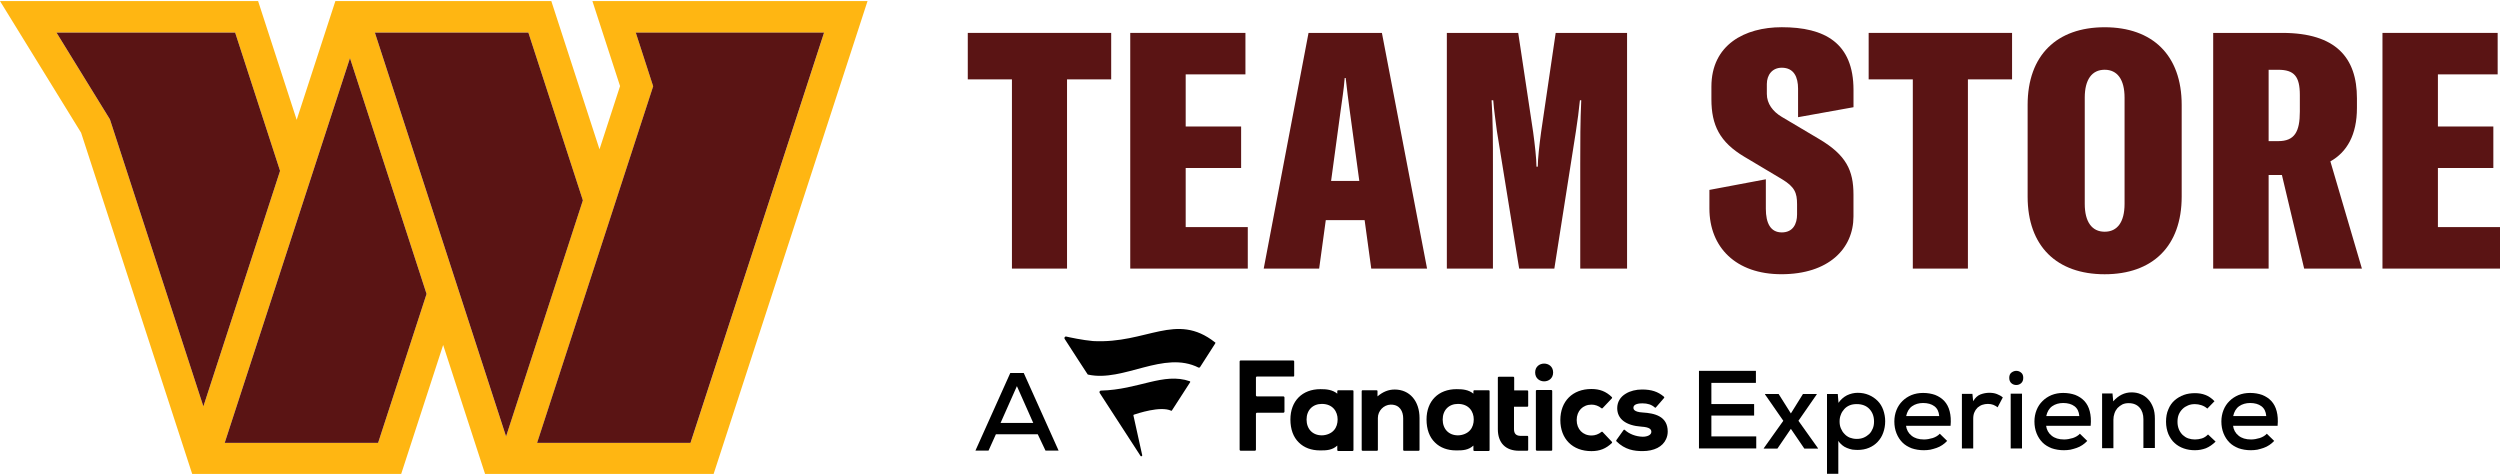 <?xml version="1.0" encoding="utf-8"?>
<!-- Generator: Adobe Illustrator 26.0.2, SVG Export Plug-In . SVG Version: 6.00 Build 0)  -->
<svg version="1.1" id="Layer_1" xmlns="http://www.w3.org/2000/svg" xmlns:xlink="http://www.w3.org/1999/xlink" x="0px" y="0px"
	 viewBox="0 0 800 152" style="enable-background:new 0 0 800 152;" xml:space="preserve">
<style type="text/css">
	.st0{fill:#FFB612;}
	.st1{fill:#5A1414;}
</style>
<g>
	<g>
		<path class="st0" d="M189.57,0.34l8.85,27.21l-6.58,20.23L176.42,0.34h-69.1L94.94,38.35L82.59,0.34H0l25.95,42.13L61.5,151.66
			h66.88l13.43-41.27l13.41,41.27h73.14L277.61,0.34H189.57z M35.18,38.2l-17.1-27.76h57.17l14.37,44.24l-24.54,75.37L35.18,38.2z
			 M120.99,141.72H71.9L111.99,18.6l24.51,75.46L120.99,141.72z M119.96,10.44h49.12l17.43,53.68l-24.58,75.54L119.96,10.44z
			 M220.97,141.72h-49.09l37.14-114.1l-5.56-17.17h60.25L220.97,141.72z"/>
		<path class="st1" d="M186.52,64.12l-24.58,75.54L119.96,10.44h49.12L186.52,64.12z M203.45,10.44l5.56,17.17l-37.14,114.1h49.09
			L263.7,10.44H203.45z M75.25,10.44H18.08l17.1,27.76l29.9,91.85l24.54-75.37L75.25,10.44z M71.9,141.72h49.09l15.51-47.66
			L111.99,18.6L71.9,141.72z"/>
	</g>
	<g>
		<g>
			<path class="st1" d="M355.58,10.53V25.4h-14.13v60.55h-17.63V25.4h-14.13V10.53H355.58z"/>
			<path class="st1" d="M379.42,72.67h19.87v13.28h-37.61V10.53h36.86V23.8h-19.12v16.68h17.74v13.28h-17.74V72.67z"/>
			<path class="st1" d="M438.8,85.95l-2.12-15.51h-12.43l-2.12,15.51h-17.74l14.34-75.42h23.48l14.45,75.42H438.8z M425.95,57.9
				h9.03l-3.08-22.63c-0.43-3.4-0.85-6.16-1.28-10.31h-0.32c-0.32,4.14-0.85,6.91-1.28,10.31L425.95,57.9z"/>
			<path class="st1" d="M462.99,85.95V10.53h22.84l4.78,31.76c0.53,3.93,1.06,8.5,1.06,11.05h0.42c0-2.55,0.53-7.12,1.06-11.05
				l4.67-31.76h22.84v75.42h-14.98V52.59c0-6.8,0-13.92,0.32-20.5h-0.43c-0.32,3.19-0.74,6.48-1.27,9.88l-6.91,43.98h-11.26
				l-7.12-43.98c-0.43-3.4-0.96-6.91-1.17-9.88h-0.53c0.43,6.59,0.43,13.7,0.43,20.5v33.36H462.99z"/>
			<path class="st1" d="M547.01,66.72v-5.95l18.06-3.4v9.46c0,4.57,1.49,7.54,5.1,7.54c3.61,0,4.89-2.76,4.89-5.74v-3.29
				c0-3.61-0.74-5.53-4.78-7.97l-12.11-7.22c-7.86-4.68-10.52-10.09-10.52-18.38v-4.04c0-13.39,10.62-19.02,22.52-19.02
				c13.7,0,22.95,4.99,22.95,20.08v5.52l-17.74,3.19v-9.14c0-3.61-1.28-6.69-5.21-6.69c-3.08,0-4.78,2.34-4.78,5.21v3.19
				c0,3.08,1.91,5.63,4.78,7.33l12,7.12c8.6,5.1,10.94,9.99,10.94,17.74v7.01c0,10.3-7.97,18.48-23.05,18.48
				C555.51,87.76,547.01,79.15,547.01,66.72z"/>
			<path class="st1" d="M643.86,10.53V25.4h-14.13v60.55h-17.63V25.4h-14.13V10.53H643.86z"/>
			<path class="st1" d="M648.84,62.9V33.58c0-15.93,9.35-24.86,24.65-24.86c15.3,0,24.65,8.92,24.65,24.86V62.9
				c0,15.93-9.35,24.86-24.65,24.86C658.19,87.76,648.84,78.83,648.84,62.9z M679.86,65.24V31.24c0-5.84-2.34-8.92-6.37-8.92
				c-4.04,0-6.37,3.08-6.37,8.92v33.99c0,5.84,2.34,8.92,6.37,8.92C677.53,74.16,679.86,71.08,679.86,65.24z"/>
			<path class="st1" d="M737.33,85.95l-7.12-29.96h-4.25v29.96h-17.74V10.53h22.1c17.21,0,23.9,7.97,23.9,20.93v3.08
				c0,8.6-3.19,14.13-8.5,17.1l10.09,34.31H737.33z M725.96,45.16h3.08c5.21,0,6.91-2.98,6.91-9.45v-5.31
				c0-5.95-1.81-8.07-6.91-8.07h-3.08V45.16z"/>
			<path class="st1" d="M780.13,72.67H800v13.28h-37.61V10.53h36.86V23.8h-19.12v16.68h17.74v13.28h-17.74V72.67z"/>
		</g>
		<g>
			<g id="XMLID_00000019661292981750880840000000956214874685734045_">
				<path id="XMLID_00000163067275400528310700000011410382553282924938_" d="M446.32,124.65c4.77,0,7.93,3.68,7.93,9.14v10.17
					c0,0.17-0.11,0.29-0.29,0.29h-4.65c-0.17,0-0.29-0.11-0.29-0.29v-10.11c0-2.13-1.03-4.37-3.91-4.37H445
					c-2.24,0.06-4.08,2.01-4.08,4.25v10.23c0,0.17-0.11,0.29-0.29,0.29h-4.6c-0.17,0-0.29-0.11-0.29-0.29v-18.79
					c0-0.17,0.11-0.29,0.29-0.29h4.48c0.17,0,0.29,0.11,0.29,0.29v1.67C442.58,125.34,444.31,124.65,446.32,124.65 M517.23,140.85
					c-0.06,0.11-0.06,0.23,0,0.34c2.76,2.76,5.75,3.16,8.39,3.16c3.68,0,6.44-1.38,7.53-3.85c0.34-0.75,0.52-1.55,0.52-2.41
					c0-4.94-4.25-5.86-7.99-6.09c-2.99-0.17-2.99-1.21-2.99-1.55c0-1.26,2.01-1.38,2.87-1.38c1.67,0,2.93,0.4,3.97,1.32
					c0.11,0.11,0.29,0.11,0.34,0l2.64-3.05c0.11-0.11,0.06-0.29-0.06-0.4c-1.9-1.61-3.97-2.3-7.01-2.3c-1.9,0-3.79,0.46-5.17,1.32
					c-1.78,1.03-2.76,2.7-2.76,4.65c0,3.45,2.76,5.57,7.76,5.92c2.82,0.17,3.16,0.98,3.16,1.67c0,1.03-1.38,1.55-2.7,1.55h-0.11
					c-2.18-0.06-4.25-0.86-5.69-2.18c-0.11-0.11-0.29-0.11-0.4,0.06L517.23,140.85z M470.45,137.64c0.8-0.92,1.15-2.13,1.15-3.45
					c0-2.41-1.49-4.94-5.06-4.94c-2.93,0-4.88,2.01-4.88,5c0,3.05,1.95,5.06,4.88,5.06C468.04,139.3,469.59,138.67,470.45,137.64
					 M471.49,125.17c0-0.17,0.11-0.29,0.29-0.29h4.6c0.17,0,0.29,0.11,0.29,0.29v18.85c0,0.17-0.11,0.29-0.29,0.29h-4.6
					c-0.17,0-0.29-0.11-0.29-0.29v-1.44c-1.61,1.49-3.51,1.55-5.23,1.55h-0.29c-2.76,0-5.11-0.86-6.78-2.53
					c-1.78-1.72-2.7-4.25-2.7-7.36c0-5.92,3.79-9.71,9.6-9.71h0.11c1.84,0,3.74,0.17,5.29,1.44V125.17z M414.14,120.22v-4.54
					c0-0.17-0.17-0.34-0.34-0.34h-16.78c-0.17,0-0.34,0.17-0.34,0.34v28.22c0,0.17,0.17,0.34,0.34,0.34h4.54
					c0.17,0,0.34-0.17,0.34-0.34v-11.49c0-0.17,0.17-0.34,0.34-0.34h8.45c0.17,0,0.34-0.17,0.34-0.34v-4.54
					c0-0.17-0.17-0.34-0.34-0.34h-8.45c-0.17,0-0.34-0.17-0.34-0.34v-5.69c0-0.17,0.17-0.34,0.34-0.34h11.61
					C413.97,120.57,414.14,120.4,414.14,120.22 M512.81,138.21c-0.11-0.11-0.23-0.11-0.34,0c-0.92,0.75-2.07,1.15-3.16,1.15
					c-2.82,0-4.77-2.01-4.77-4.94s1.95-4.94,4.77-4.94c1.09,0,2.24,0.4,3.16,1.15c0.11,0.11,0.29,0.06,0.34,0l2.99-3.16
					c0.11-0.11,0.11-0.29,0-0.4c-1.9-1.84-3.91-2.59-6.55-2.59c-6.03,0-9.94,3.91-9.94,9.94c0,6.03,3.91,9.94,9.94,9.94
					c2.7,0,4.65-0.8,6.55-2.59c0.11-0.11,0.11-0.29,0-0.4L512.81,138.21z M488.73,144.24c0.17,0,0.29-0.11,0.29-0.29v-4.19
					c0-0.17-0.11-0.29-0.29-0.29c-0.46,0-1.95,0-2.3,0c-1.32-0.06-1.95-0.75-1.95-2.13v-7.18h4.25c0.17,0,0.29-0.11,0.29-0.29v-4.65
					c0-0.17-0.11-0.29-0.29-0.29h-4.19v-4.08c0-0.17-0.11-0.29-0.29-0.29h-4.65c-0.17,0-0.29,0.11-0.29,0.29v16.49
					c0,4.37,2.47,6.9,6.78,6.9h0.86H488.73z M426.89,137.64c0.8-0.92,1.15-2.13,1.15-3.45c0-2.41-1.49-4.94-5.06-4.94
					c-2.93,0-4.88,2.01-4.88,5c0,3.05,1.95,5.06,4.88,5.06C424.48,139.3,426.03,138.67,426.89,137.64 M427.93,125.17
					c0-0.17,0.11-0.29,0.29-0.29h4.6c0.17,0,0.29,0.11,0.29,0.29v18.85c0,0.17-0.11,0.29-0.29,0.29h-4.6
					c-0.17,0-0.29-0.11-0.29-0.29v-1.44c-1.61,1.49-3.51,1.55-5.23,1.55h-0.29c-2.76,0-5.11-0.86-6.78-2.53
					c-1.78-1.72-2.7-4.25-2.7-7.36c0-5.92,3.79-9.71,9.6-9.71h0.11c1.84,0,3.74,0.17,5.29,1.44V125.17z M491.77,144.24h4.65
					c0.17,0,0.29-0.11,0.29-0.29v-18.85c0-0.17-0.11-0.29-0.29-0.29h-4.65c-0.17,0-0.29,0.11-0.29,0.29v18.85
					C491.54,144.13,491.66,144.24,491.77,144.24 M497,119.19c0-3.79-5.75-3.79-5.75,0C491.26,122.98,497,122.98,497,119.19"/>
				<path id="XMLID_00000041293217263054140820000016801164150568742030_" d="M388.85,109.94l-4.83,7.53
					c-0.11,0.17-0.29,0.23-0.46,0.17c-11.15-5.63-24.02,4.71-35.34,2.24c-0.11,0-0.17-0.06-0.23-0.17c0,0-5.52-8.45-7.3-11.26
					c-0.23-0.34,0.06-0.86,0.52-0.75c0.98,0.23,5.23,1.15,8.56,1.44c17.24,0.92,26.55-9.42,39.02,0.4
					C388.97,109.54,388.97,109.77,388.85,109.94z M374.77,131.43c0.11,0.06,0.17,0,0.23-0.06l5.86-9.08c0.06-0.11,0-0.23-0.11-0.29
					c-8.45-2.93-16.38,2.7-28.45,2.99c-0.29,0-0.63,0.34-0.4,0.75l13.04,20.11c0.17,0.34,0.63,0.11,0.57-0.17l-2.82-12.76
					c0-0.11,0.06-0.23,0.17-0.23C363.91,132.35,371.33,129.82,374.77,131.43L374.77,131.43z"/>
			</g>
			<g>
				<path d="M562,143.5h-18.33v-24.83h18.22v3.85h-14.25v6.78h13.68v3.68h-13.68v6.67H562V143.5L562,143.5z"/>
				<path d="M576.94,126.09h4.42v0.11l-5.86,8.45l6.26,8.79v0.11h-4.37l-4.31-6.32l-4.31,6.32h-4.37v-0.11l6.26-8.79l-5.86-8.45
					v-0.11h4.37l3.91,6.21L576.94,126.09z"/>
				<path d="M584.64,151.66v-25.57h3.45l0.23,2.82c0.69-1.03,1.61-1.84,2.7-2.41c1.09-0.52,2.24-0.8,3.45-0.8
					c1.32,0,2.47,0.23,3.56,0.69c1.09,0.46,2.01,1.09,2.82,1.9c0.8,0.8,1.38,1.78,1.78,2.87c0.4,1.15,0.63,2.36,0.63,3.62
					c0,1.32-0.23,2.59-0.63,3.68c-0.4,1.15-0.98,2.07-1.78,2.93c-0.75,0.8-1.67,1.44-2.76,1.9c-1.09,0.46-2.3,0.69-3.68,0.69
					c-0.52,0-1.09-0.06-1.67-0.11c-0.57-0.11-1.15-0.29-1.72-0.52s-1.09-0.52-1.55-0.92s-0.92-0.86-1.21-1.38v10.57h-3.62V151.66z
					 M594.12,140.45c0.8,0,1.55-0.11,2.24-0.4c0.69-0.29,1.26-0.69,1.78-1.15c0.52-0.52,0.86-1.09,1.15-1.78
					c0.29-0.69,0.4-1.44,0.4-2.24c0-1.67-0.52-2.99-1.49-4.02c-0.98-1.03-2.36-1.55-4.02-1.55c-0.86,0-1.61,0.11-2.3,0.4
					c-0.69,0.29-1.26,0.69-1.72,1.21s-0.86,1.09-1.09,1.78c-0.29,0.69-0.4,1.38-0.4,2.18c0,0.8,0.11,1.49,0.4,2.18
					c0.29,0.69,0.63,1.26,1.15,1.78c0.46,0.52,1.03,0.92,1.72,1.21C592.57,140.28,593.31,140.45,594.12,140.45z"/>
				<path d="M609.92,136.2c0.17,1.32,0.75,2.41,1.78,3.22c0.98,0.8,2.3,1.21,3.97,1.21c0.92,0,1.84-0.17,2.82-0.46
					c0.98-0.34,1.72-0.8,2.24-1.38l2.36,2.3c-0.46,0.52-0.98,0.92-1.55,1.32c-0.57,0.4-1.21,0.69-1.84,0.92s-1.32,0.4-2.01,0.57
					c-0.69,0.11-1.38,0.17-2.07,0.17c-1.44,0-2.76-0.23-3.91-0.63c-1.15-0.46-2.13-1.03-2.93-1.84c-0.8-0.8-1.44-1.78-1.9-2.93
					c-0.46-1.15-0.69-2.41-0.69-3.79c0-1.32,0.23-2.53,0.69-3.68s1.09-2.07,1.9-2.87c0.8-0.8,1.78-1.44,2.87-1.9
					c1.15-0.46,2.36-0.69,3.74-0.69c1.44,0,2.7,0.23,3.85,0.63c1.15,0.46,2.13,1.09,2.93,1.95c0.8,0.86,1.38,1.95,1.72,3.28
					c0.34,1.32,0.46,2.87,0.29,4.65h-14.25V136.2z M620.55,133.15c-0.11-1.44-0.63-2.47-1.55-3.16s-2.13-1.03-3.62-1.03
					c-1.32,0-2.53,0.34-3.51,1.03c-0.98,0.69-1.61,1.78-1.9,3.16H620.55z"/>
				<path d="M631.18,126.09l0.23,2.3c0.63-1.09,1.44-1.84,2.36-2.18c0.92-0.34,1.84-0.52,2.82-0.52c0.86,0,1.67,0.11,2.41,0.4
					c0.75,0.29,1.38,0.63,1.9,1.09l-1.67,3.16c-0.46-0.34-0.92-0.63-1.38-0.8c-0.46-0.17-1.03-0.29-1.72-0.29
					c-0.63,0-1.26,0.11-1.78,0.29c-0.57,0.17-1.03,0.52-1.49,0.86c-0.4,0.4-0.75,0.86-1.03,1.49c-0.29,0.57-0.4,1.32-0.4,2.13v9.48
					h-3.62v-17.47h3.39V126.09z"/>
				<path d="M642.96,120.91c0-0.75,0.23-1.32,0.69-1.67s0.98-0.57,1.55-0.57s1.09,0.17,1.55,0.57c0.46,0.34,0.69,0.92,0.69,1.67
					c0,0.75-0.23,1.32-0.69,1.72s-0.98,0.57-1.55,0.57s-1.09-0.17-1.55-0.57S642.96,121.66,642.96,120.91z M647.04,125.97v17.53
					h-3.62v-17.53H647.04z"/>
				<path d="M654.75,136.2c0.17,1.32,0.75,2.41,1.78,3.22c0.98,0.8,2.3,1.21,3.97,1.21c0.92,0,1.84-0.17,2.82-0.46
					c0.98-0.34,1.72-0.8,2.24-1.38l2.36,2.3c-0.46,0.52-0.98,0.92-1.55,1.32c-0.57,0.4-1.21,0.69-1.84,0.92s-1.32,0.4-2.01,0.57
					c-0.69,0.11-1.38,0.17-2.07,0.17c-1.44,0-2.76-0.23-3.91-0.63c-1.15-0.46-2.13-1.03-2.93-1.84c-0.8-0.8-1.44-1.78-1.9-2.93
					c-0.46-1.15-0.69-2.41-0.69-3.79c0-1.32,0.23-2.53,0.69-3.68s1.09-2.07,1.9-2.87c0.8-0.8,1.78-1.44,2.87-1.9
					c1.15-0.46,2.36-0.69,3.74-0.69c1.44,0,2.7,0.23,3.85,0.63c1.15,0.46,2.13,1.09,2.93,1.95c0.8,0.86,1.38,1.95,1.72,3.28
					c0.34,1.32,0.46,2.87,0.29,4.65h-14.25V136.2z M665.38,133.15c-0.11-1.44-0.63-2.47-1.55-3.16c-0.92-0.69-2.13-1.03-3.62-1.03
					c-1.32,0-2.53,0.34-3.51,1.03c-0.98,0.69-1.61,1.78-1.9,3.16H665.38z"/>
				<path d="M685.89,143.5v-9.37c0-1.49-0.4-2.76-1.21-3.68s-1.95-1.44-3.51-1.44c-0.75,0-1.38,0.11-2.01,0.4
					c-0.57,0.29-1.09,0.69-1.55,1.15c-0.4,0.46-0.75,1.03-0.98,1.72c-0.23,0.63-0.34,1.32-0.34,2.01v9.14h-3.62v-17.53h3.33
					l0.23,2.53c1.67-1.9,3.62-2.87,5.86-2.87c1.03,0,2.07,0.17,2.93,0.57c0.92,0.34,1.72,0.92,2.36,1.61
					c0.69,0.69,1.21,1.61,1.61,2.64c0.4,1.03,0.57,2.24,0.57,3.62v9.37h-3.68V143.5z"/>
				<path d="M708.99,141.31c-0.98,0.98-2.01,1.67-3.1,2.13c-1.09,0.4-2.24,0.63-3.51,0.63c-1.26,0-2.41-0.17-3.56-0.57
					c-1.15-0.4-2.13-0.98-2.93-1.72c-0.86-0.75-1.49-1.72-2.01-2.87c-0.46-1.15-0.75-2.47-0.75-3.97s0.23-2.82,0.75-3.97
					c0.46-1.15,1.15-2.13,2.01-2.87c0.86-0.75,1.84-1.32,2.93-1.72c1.09-0.4,2.3-0.57,3.56-0.57c1.21,0,2.3,0.17,3.33,0.57
					c1.03,0.4,2.01,1.03,2.93,2.01l-2.3,2.36c-0.57-0.52-1.21-0.86-1.9-1.09s-1.38-0.34-2.07-0.34c-0.8,0-1.49,0.11-2.18,0.4
					c-0.69,0.29-1.26,0.63-1.78,1.15c-0.52,0.52-0.92,1.09-1.21,1.78s-0.4,1.49-0.4,2.36c0,0.92,0.17,1.72,0.46,2.41
					c0.29,0.69,0.69,1.26,1.21,1.78c0.52,0.46,1.09,0.86,1.78,1.09s1.38,0.34,2.13,0.34c0.75,0,1.49-0.11,2.24-0.34
					s1.38-0.69,1.95-1.26L708.99,141.31z"/>
				<path d="M714.57,136.2c0.17,1.32,0.75,2.41,1.78,3.22c0.98,0.8,2.3,1.21,3.97,1.21c0.92,0,1.84-0.17,2.82-0.46
					c0.98-0.34,1.72-0.8,2.24-1.38l2.36,2.3c-0.46,0.52-0.98,0.92-1.55,1.32c-0.57,0.4-1.21,0.69-1.84,0.92
					c-0.63,0.23-1.32,0.4-2.01,0.57c-0.69,0.11-1.38,0.17-2.07,0.17c-1.44,0-2.76-0.23-3.91-0.63c-1.15-0.46-2.13-1.03-2.93-1.84
					c-0.8-0.8-1.44-1.78-1.9-2.93c-0.46-1.15-0.69-2.41-0.69-3.79c0-1.32,0.23-2.53,0.69-3.68s1.09-2.07,1.9-2.87
					c0.8-0.8,1.78-1.44,2.87-1.9c1.15-0.46,2.36-0.69,3.74-0.69c1.44,0,2.7,0.23,3.85,0.63c1.15,0.46,2.13,1.09,2.93,1.95
					c0.8,0.86,1.38,1.95,1.72,3.28c0.34,1.32,0.46,2.87,0.29,4.65h-14.25V136.2z M725.2,133.15c-0.11-1.44-0.63-2.47-1.55-3.16
					s-2.13-1.03-3.62-1.03c-1.32,0-2.53,0.34-3.51,1.03c-0.98,0.69-1.61,1.78-1.9,3.16H725.2z"/>
			</g>
			<g>
				<path d="M332.08,138.96h-13.39l-2.36,5.23h-4.19l11.15-24.83h4.31l11.15,24.83h-4.19L332.08,138.96z M325.41,123.56l-5.23,11.78
					h10.46L325.41,123.56z"/>
			</g>
		</g>
	</g>
</g>
</svg>
